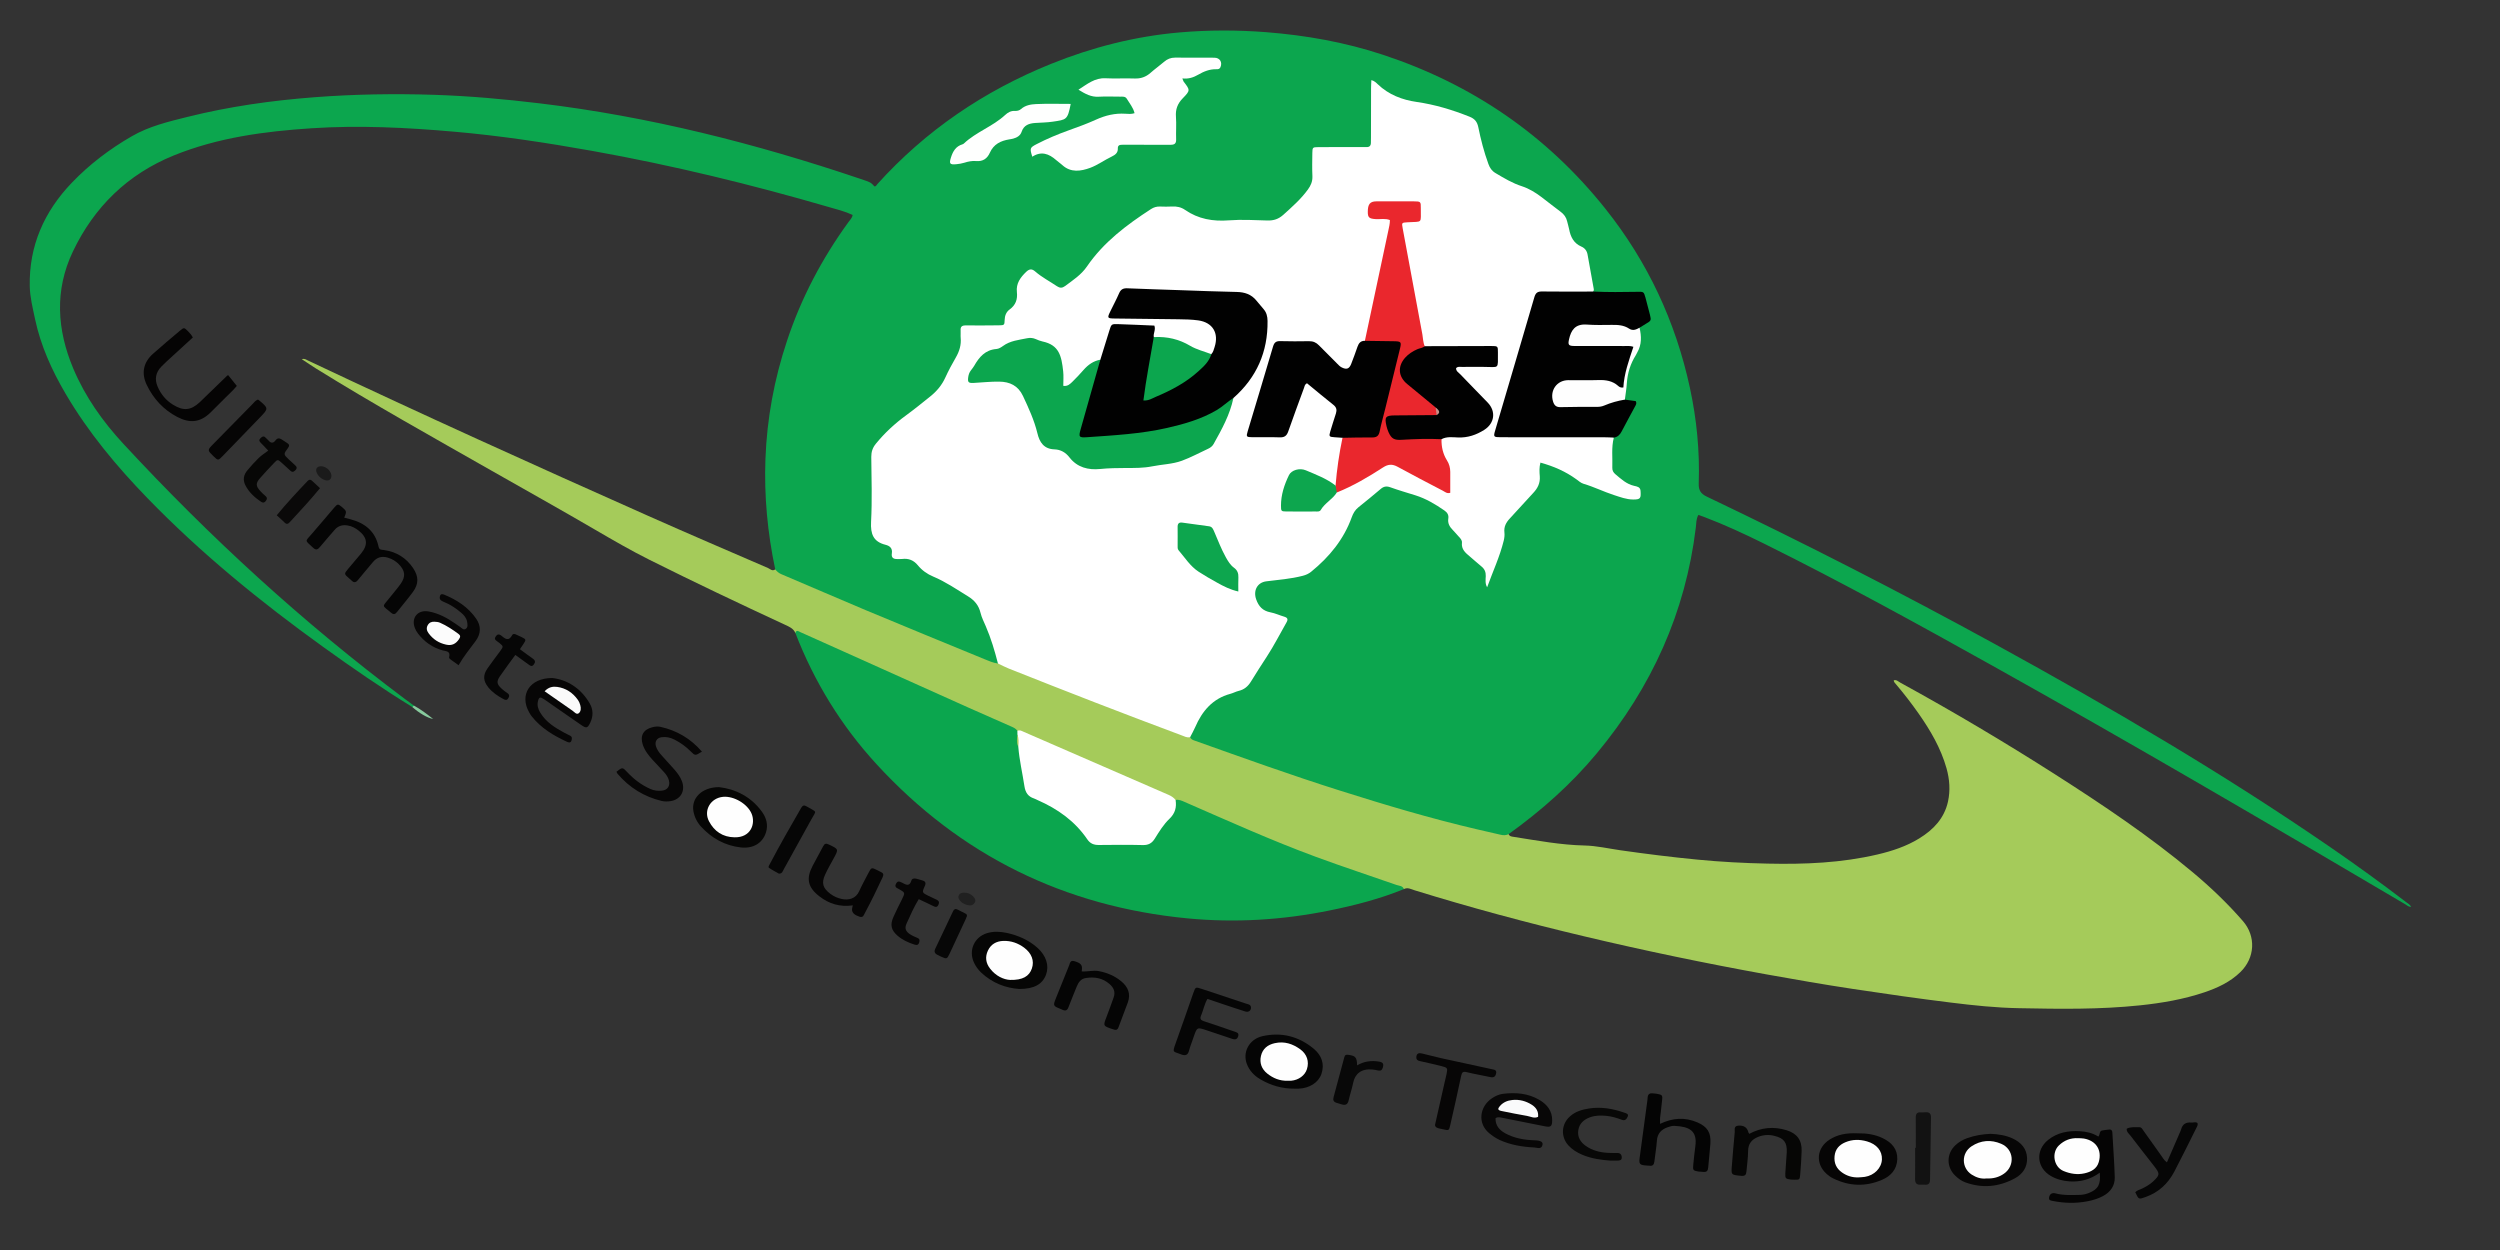 <?xml version="1.0" encoding="UTF-8"?> <svg xmlns="http://www.w3.org/2000/svg" xmlns:xlink="http://www.w3.org/1999/xlink" version="1.1" id="Layer_1" x="0px" y="0px" width="300px" height="150px" viewBox="0 0 300 150" xml:space="preserve"><rect x="0" y="0" width="300" height="150" fill="#333333" stroke="none"/> <g> <path fill-rule="evenodd" clip-rule="evenodd" fill="#0CA64E" d="M93.028,68.325c-0.924-4.377-1.343-8.797-1.174-13.272 c0.181-4.835,1.052-9.536,2.577-14.124c1.705-5.151,4.201-9.895,7.387-14.281c0.184-0.253,0.434-0.478,0.499-0.854 c-0.925-0.437-1.923-0.677-2.898-0.96c-9.321-2.713-18.746-5.002-28.302-6.717c-5.518-0.987-11.059-1.83-16.648-2.317 c-5.687-0.496-11.39-0.784-17.098-0.407c-5.639,0.37-11.229,1.115-16.518,3.262c-5.532,2.248-9.55,6.171-12.103,11.521 c-2.22,4.648-1.919,9.388,0.05,14.066c1.424,3.375,3.513,6.324,5.988,8.999c10.367,11.2,21.572,21.481,33.797,30.636 c0.356,0.271,0.725,0.532,1.084,0.796c0.024,0.152,0,0.246-0.187,0.173c-3.684-2.271-7.248-4.725-10.759-7.257 c-7.479-5.386-14.608-11.191-21.038-17.822c-3.714-3.833-7.116-7.915-9.823-12.536c-1.646-2.806-2.98-5.747-3.657-8.947 c-0.273-1.308-0.613-2.636-0.634-3.958c-0.092-4.825,1.726-8.926,5.04-12.388c2.121-2.216,4.543-4.048,7.196-5.581 c2.078-1.204,4.392-1.757,6.692-2.329c5.018-1.25,10.12-1.97,15.273-2.362c4.769-0.364,9.547-0.439,14.322-0.287 c4.229,0.137,8.444,0.516,12.646,1.021c13.16,1.58,25.926,4.818,38.458,9.048c1.292,0.435,1.292,0.426,1.732,0.919 c0.194,0.021,0.253-0.16,0.348-0.267c5.815-6.451,12.816-11.19,20.844-14.433c4.959-2,10.113-3.314,15.437-3.776 c3.444-0.3,6.915-0.3,10.379-0.03c4.775,0.374,9.468,1.208,14.021,2.713c10.719,3.543,19.67,9.653,26.716,18.509 c5.058,6.355,8.403,13.527,10.115,21.455c0.814,3.771,1.191,7.598,1.058,11.459c-0.03,0.823,0.229,1.244,0.978,1.602 c11.71,5.585,23.258,11.491,34.634,17.728c13.746,7.542,27.267,15.448,40.191,24.343c3.087,2.124,6.127,4.32,9.107,6.602 c0.195,0.151,0.437,0.262,0.576,0.542c-0.297,0.031-0.479-0.168-0.678-0.286c-16.422-9.689-32.872-19.329-49.521-28.623 c-9.036-5.043-18.102-10.037-27.372-14.633c-2.384-1.181-4.793-2.305-7.283-3.244c-0.205-0.079-0.413-0.15-0.672-0.242 c-0.279,0.494-0.249,1.02-0.306,1.504c-1.238,10.222-5.316,19.197-11.865,27.085c-3.087,3.724-6.68,6.905-10.604,9.723 c-0.387,0.573-0.925,0.324-1.4,0.226c-4.148-0.864-8.23-1.967-12.296-3.168c-5.842-1.723-11.629-3.622-17.376-5.653 c-2.116-0.752-4.22-1.537-6.344-2.256c-0.366-0.125-0.743-0.244-0.889-0.663c0.627-2.486,1.88-4.543,4.415-5.378 c1.593-0.523,2.726-1.334,3.571-2.793c0.996-1.718,2.107-3.366,3.047-5.119c0.46-0.859,0.397-0.99-0.506-1.311 c-0.396-0.14-0.793-0.263-1.188-0.389c-0.975-0.308-1.755-1.402-1.721-2.402c0.026-0.713,0.639-1.413,1.424-1.615 c0.936-0.243,1.903-0.293,2.852-0.376c2.102-0.181,3.53-1.376,4.773-2.902c1.077-1.323,2.043-2.71,2.612-4.344 c0.328-0.957,1.151-1.513,1.897-2.123c2.725-2.223,1.848-1.88,4.906-0.962c1.578,0.474,3.09,1.044,4.421,2.047 c0.464,0.346,0.829,0.702,0.829,1.317c0,0.474,0.196,0.872,0.493,1.223c0.598,0.71,1.138,1.42,1.363,2.38 c0.173,0.736,0.97,1.091,1.537,1.535c0.787,0.617,1.194,1.315,1.055,2.33c0.633-2.12,1.824-4.063,1.827-6.36 c0-0.506,0.301-0.921,0.636-1.267c0.829-0.845,1.513-1.832,2.389-2.625c0.845-0.761,1.236-1.648,1.192-2.805 c-0.051-1.247,0.234-1.401,1.438-1.018c0.985,0.313,1.922,0.747,2.769,1.324c1.942,1.32,4.175,1.925,6.368,2.624 c0.479,0.154,1.19,0.459,1.404-0.266c0.2-0.664-0.549-0.726-0.985-0.942c-1.843-0.91-2.532-1.689-2.362-3.508 c0.074-0.791-0.099-1.611,0.341-2.349c1.159-0.941,1.605-2.344,2.301-3.587c0.176-0.318,0.098-0.549-0.303-0.611 c-0.25-0.037-0.518-0.06-0.663-0.316c0.003-1.689,0.065-3.382,0.895-4.9c0.644-1.178,1.036-2.38,0.867-3.732 c0.029-0.09,0.072-0.173,0.125-0.253c0.281-0.403,0.968-0.505,0.938-1.122c-0.041-0.765-0.27-1.499-0.546-2.212 c-0.185-0.474-0.607-0.507-1.034-0.509c-1.174-0.009-2.351,0.001-3.526-0.008c-0.41-0.001-0.826,0.037-1.22-0.153 c-0.347-0.247-0.415-0.627-0.478-1.01c-0.107-0.665-0.291-1.316-0.368-1.983c-0.143-1.193-0.461-2.229-1.629-2.858 c-0.567-0.307-0.698-0.979-0.809-1.583c-0.195-1.105-0.828-1.852-1.673-2.582c-1.632-1.407-3.468-2.396-5.447-3.177 c-1.627-0.646-2.694-1.745-3.06-3.521c-0.188-0.905-0.518-1.786-0.681-2.702c-0.136-0.771-0.543-1.267-1.274-1.542 c-1.646-0.618-3.271-1.258-5.049-1.496c-2.572-0.343-3.488-0.783-5.909-2.389c-0.241,0.228-0.141,0.529-0.143,0.791 c-0.013,1.796,0.009,3.591-0.013,5.387c-0.012,1.222-0.258,1.468-1.474,1.484c-1.539,0.021-3.079,0.025-4.617-0.003 c-0.726-0.014-1.085,0.223-1.028,0.995c0.036,0.478-0.045,0.967,0.015,1.441c0.188,1.441-0.413,2.552-1.396,3.52 c-0.684,0.672-1.343,1.374-2.067,2.007c-0.889,0.771-1.905,1.022-3.047,0.857c-1.529-0.223-3.06-0.238-4.593-0.004 c-1.337,0.203-2.577-0.104-3.652-0.87c-1.194-0.848-2.501-0.881-3.862-0.799c-0.434,0.025-0.791,0.234-1.144,0.459 c-2.844,1.792-5.408,3.888-7.372,6.654c-0.66,0.934-1.569,1.591-2.499,2.23c-0.541,0.374-1.046,0.383-1.599,0.009 c-0.687-0.468-1.438-0.846-2.083-1.374c-0.58-0.471-1.041-0.336-1.478,0.204c-0.424,0.525-0.657,1.106-0.618,1.774 c0.045,0.893-0.255,1.627-0.905,2.236c-0.31,0.29-0.562,0.637-0.607,1.068c-0.086,0.792-0.585,0.975-1.278,0.964 c-0.992-0.013-1.987,0.021-2.98-0.009c-0.692-0.02-1.034,0.24-0.971,0.95c0.107,1.24-0.49,2.259-0.938,3.366 c-1.151,2.855-3.284,4.76-5.72,6.427c-1.201,0.82-2.172,1.892-3.186,2.917c-0.66,0.671-0.962,1.459-0.945,2.428 c0.036,2.53,0.052,5.064-0.008,7.596c-0.021,1.001,0.279,1.658,1.23,2.021c0.645,0.246,1.188,0.612,1.338,1.382 c0.094,0.487,0.54,0.51,0.927,0.491c0.941-0.048,1.664,0.342,2.29,1.007c0.467,0.493,1.02,0.9,1.65,1.15 c1.596,0.63,2.966,1.645,4.385,2.571c0.532,0.344,0.909,0.808,1.132,1.395c0.717,1.886,1.504,3.746,2.059,5.695 c0.086,0.31,0.199,0.618,0.033,0.934c-0.601,0.383-1.124-0.024-1.629-0.224c-2.885-1.146-5.761-2.32-8.629-3.521 c-4.936-2.063-9.876-4.106-14.774-6.265C94.136,69.312,93.215,69.296,93.028,68.325z"></path> <path fill-rule="evenodd" clip-rule="evenodd" fill="#A5CB5A" d="M142.813,88.464c0.11,0.267,0.341,0.342,0.595,0.428 c5.752,2.048,11.496,4.118,17.316,5.958c5.449,1.726,10.92,3.362,16.485,4.661c0.963,0.229,1.926,0.446,2.892,0.666 c0.32,0.077,0.635,0.071,0.934-0.08c0.12,0.288,0.38,0.291,0.635,0.332c2.814,0.44,5.616,0.97,8.483,1.032 c1.43,0.031,2.855,0.365,4.282,0.569c3.074,0.44,6.153,0.826,9.247,1.124c2.81,0.275,5.63,0.423,8.444,0.48 c4.428,0.1,8.846-0.08,13.185-1.099c1.753-0.414,3.455-0.972,5-1.926c1.699-1.043,3.005-2.413,3.447-4.422 c0.294-1.339,0.192-2.677-0.178-3.996c-0.682-2.407-1.923-4.531-3.347-6.564c-0.848-1.205-1.747-2.373-2.704-3.5 c-0.118-0.139-0.268-0.265-0.285-0.487c0.339-0.101,0.55,0.143,0.785,0.273c6.322,3.463,12.524,7.146,18.601,11.024 c5.702,3.644,11.32,7.408,16.521,11.758c2.142,1.789,4.154,3.717,5.992,5.827c1.6,1.832,1.464,4.43-0.308,6.138 c-1.228,1.191-2.739,1.891-4.326,2.426c-2.497,0.838-5.081,1.28-7.699,1.556c-4.833,0.509-9.669,0.44-14.509,0.342 c-2.759-0.047-5.493-0.335-8.23-0.677c-3.914-0.481-7.812-1.043-11.705-1.631c-3.479-0.525-6.95-1.132-10.417-1.754 c-7.308-1.324-14.581-2.834-21.805-4.552c-6.852-1.622-13.653-3.45-20.384-5.532c-0.413-0.126-0.832-0.388-1.295-0.146 c-3.693-1.094-7.298-2.425-10.908-3.747c-5.241-1.92-10.326-4.229-15.437-6.457c-0.327-0.144-0.671-0.218-1.01-0.314 c-2.446-1.358-5.083-2.279-7.622-3.427c-3.476-1.569-6.979-3.078-10.483-4.582c-0.324-0.14-0.657-0.259-0.995-0.356 c-2.562-1.251-5.207-2.317-7.801-3.5c-4.923-2.237-9.873-4.416-14.793-6.671c-1.311-0.598-2.595-1.253-3.976-1.685 c-0.238-0.549-0.744-0.748-1.239-0.98c-5.464-2.533-10.902-5.112-16.289-7.807c-2.206-1.105-4.338-2.339-6.472-3.583 c-4.151-2.422-8.347-4.764-12.524-7.141c-7.045-4.011-14.126-7.958-21.016-12.232c-0.541-0.336-1.061-0.697-1.685-1.106 c0.345-0.108,0.508,0.049,0.683,0.132c13.552,6.408,27.207,12.59,40.904,18.679c4.769,2.122,9.568,4.177,14.357,6.248 c0.259,0.113,0.521,0.432,0.868,0.161c0.202,0.246,0.407,0.442,0.725,0.576c3.382,1.427,6.742,2.902,10.127,4.318 c4.739,1.981,9.493,3.925,14.241,5.877c0.526,0.217,1.055,0.452,1.632,0.526c0.268-0.11,0.499,0.021,0.737,0.112 c6.808,2.704,13.632,5.364,20.487,7.945C141.595,87.92,142.293,87.985,142.813,88.464z"></path> <path fill-rule="evenodd" clip-rule="evenodd" fill="#0BA64E" d="M141.069,95.995c0.398-0.076,0.746,0.087,1.1,0.245 c5.214,2.272,10.405,4.617,15.745,6.584c3.204,1.183,6.454,2.246,9.681,3.376c0.312,0.105,0.719,0.08,0.871,0.493 c-2.886,1.174-5.887,1.951-8.932,2.566c-5.625,1.145-11.307,1.494-17.018,0.948c-14.783-1.423-27.269-7.553-37.324-18.496 c-4.24-4.615-7.484-9.898-9.751-15.758c0.143-0.422,0.398-0.19,0.604-0.095c1.723,0.767,3.438,1.543,5.158,2.313 c5.007,2.253,10.019,4.504,15.028,6.751c1.662,0.745,3.329,1.47,4.998,2.207c0.318,0.14,0.654,0.259,0.859,0.58 c0.119,0.112,0.166,0.258,0.192,0.416c0.057,0.502-0.032,1.022,0.14,1.516c0.155,1.526,0.52,3.021,0.74,4.543 c0.107,0.746,0.464,1.219,1.167,1.489c2.487,0.944,4.529,2.498,6.139,4.614c0.44,0.579,0.978,0.861,1.72,0.849 c1.572-0.031,3.138-0.025,4.71-0.005c0.707,0.012,1.225-0.229,1.61-0.835c0.563-0.895,1.15-1.78,1.893-2.534 C140.894,97.256,140.698,96.525,141.069,95.995z"></path> <path fill-rule="evenodd" clip-rule="evenodd" fill="#050505" d="M41.308,62.121c0.25,0.064,0.496,0.123,0.74,0.188 c1.741,0.457,2.986,1.444,3.373,3.269c0.092,0.431,0.327,0.382,0.6,0.418c1.513,0.199,2.713,0.922,3.563,2.192 c0.668,1.005,0.671,1.883-0.035,2.848c-0.606,0.825-1.277,1.602-1.911,2.41c-0.223,0.284-0.422,0.327-0.71,0.08 c-1.117-0.948-1.087-0.643-0.241-1.713c0.456-0.576,0.945-1.131,1.375-1.728c0.648-0.904,0.568-1.6-0.22-2.397 c-0.369-0.369-0.802-0.622-1.307-0.772c-0.722-0.213-1.313-0.046-1.794,0.544c-0.589,0.719-1.204,1.416-1.786,2.141 c-0.262,0.328-0.497,0.347-0.782,0.048c-0.086-0.092-0.193-0.166-0.288-0.251c-0.604-0.53-0.609-0.533-0.119-1.126 c0.514-0.617,1.04-1.22,1.551-1.838c0.883-1.071,0.781-1.94-0.315-2.788c-0.386-0.298-0.802-0.516-1.292-0.592 c-0.616-0.098-1.136,0.039-1.552,0.527c-0.583,0.684-1.186,1.35-1.753,2.043c-0.276,0.34-0.493,0.433-0.85,0.091 c-0.963-0.926-1.007-0.661-0.127-1.667c0.906-1.039,1.789-2.096,2.686-3.143c0.387-0.453,0.452-0.453,0.921-0.059 C41.608,61.333,41.618,61.367,41.308,62.121z"></path> <path fill-rule="evenodd" clip-rule="evenodd" fill="#050404" d="M251.974,140.721c-1.139,0.829-2.321,1.121-3.599,1.048 c-0.812-0.053-1.578-0.245-2.281-0.657c-1.706-0.99-1.866-3.079-0.315-4.325c1.105-0.885,2.419-1.122,3.79-1.042 c0.771,0.045,1.521,0.198,2.226,0.644c0.244-0.211,0.079-0.685,0.491-0.734c0.285-0.04,0.57-0.1,0.858-0.114 c0.226-0.017,0.327,0.135,0.339,0.362c0.098,1.792,0.238,3.581,0.288,5.378c0.027,1.005-0.511,1.763-1.401,2.241 c-0.596,0.323-1.226,0.507-1.893,0.635c-1.373,0.263-2.731,0.236-4.095-0.034c-0.245-0.051-0.544-0.045-0.493-0.413 c0.054-0.404,0.344-0.615,0.745-0.509c0.975,0.258,1.963,0.204,2.954,0.185c0.392-0.013,0.758-0.093,1.116-0.244 C251.783,142.697,252.104,142.13,251.974,140.721z"></path> <path fill-rule="evenodd" clip-rule="evenodd" fill="#050404" d="M23.142,40.495c-0.824,0.754-1.646,1.505-2.466,2.259 c-0.449,0.411-0.909,0.816-1.329,1.255c-0.66,0.692-0.817,1.493-0.431,2.389c0.392,0.91,0.989,1.637,1.833,2.16 c1.26,0.779,2.125,0.709,3.207-0.278c0.306-0.283,0.597-0.58,0.897-0.871c0.805-0.78,1.61-1.559,2.419-2.339 c0.021-0.019,0.057-0.027,0.109-0.051c0.321,0.403,0.654,0.816,1.037,1.292c-0.466,0.582-1.215,1.23-1.898,1.938 c-0.404,0.415-0.818,0.817-1.227,1.223c-1.249,1.239-2.502,1.352-4.021,0.562c-1.637-0.852-2.855-2.165-3.654-3.827 c-0.684-1.411-0.422-2.712,0.733-3.746c1.049-0.94,2.134-1.843,3.212-2.752c0.522-0.44,0.535-0.43,1.007,0.05 c0.113,0.114,0.223,0.231,0.324,0.355C22.972,40.211,23.034,40.326,23.142,40.495z"></path> <path fill-rule="evenodd" clip-rule="evenodd" fill="#040404" d="M199.207,134.862c1.537-0.732,2.99-0.807,4.457-0.185 c1.216,0.52,1.673,1.229,1.584,2.543c-0.065,0.956-0.19,1.911-0.262,2.867c-0.029,0.407-0.189,0.592-0.6,0.541 c-0.19-0.026-0.384-0.016-0.573-0.043c-0.628-0.097-0.688-0.168-0.622-0.794c0.072-0.731,0.14-1.466,0.244-2.191 c0.279-1.927-0.72-2.409-2.494-2.495c-0.278-0.016-0.572,0.077-0.843,0.172c-0.755,0.269-1.216,0.758-1.271,1.613 c-0.058,0.83-0.208,1.649-0.299,2.473c-0.041,0.383-0.196,0.592-0.606,0.52c-0.062-0.011-0.127-0.011-0.192-0.011 c-1.033-0.054-1.087-0.141-0.945-1.136c0.312-2.249,0.606-4.501,0.909-6.752c0.036-0.269-0.026-0.597,0.288-0.751 c0.205-0.109,1.27,0.054,1.4,0.194c0.115,0.135,0.101,0.296,0.086,0.453c-0.048,0.477-0.104,0.958-0.157,1.437 c-0.033,0.279-0.074,0.567-0.102,0.852C199.196,134.36,199.207,134.556,199.207,134.862z"></path> <path fill-rule="evenodd" clip-rule="evenodd" fill="#070606" d="M84.233,90.196c-0.806,0.502-0.811,0.508-1.355-0.036 c-0.57-0.571-1.212-1.034-1.931-1.402c-0.496-0.256-1.025-0.372-1.575-0.288c-0.546,0.083-0.814,0.505-0.668,1.046 c0.122,0.441,0.395,0.8,0.695,1.135c0.509,0.574,1.034,1.135,1.543,1.711c0.356,0.413,0.683,0.845,0.881,1.361 c0.456,1.171-0.13,2.227-1.372,2.418c-0.342,0.048-0.716,0.055-1.049-0.026c-2.119-0.507-3.884-1.606-5.298-3.263 c-0.057-0.065-0.087-0.163-0.128-0.243c0.71-0.555,0.723-0.562,1.287,0.045c0.794,0.85,1.7,1.542,2.77,2.018 c0.461,0.205,0.924,0.259,1.405,0.205c0.672-0.074,1.005-0.567,0.829-1.228c-0.098-0.381-0.315-0.698-0.58-0.986 c-0.451-0.497-0.917-0.978-1.373-1.477c-0.499-0.547-0.953-1.124-1.186-1.84c-0.347-1.069,0.077-1.815,1.174-2.083 c0.32-0.076,0.639-0.113,0.951-0.042C81.211,87.658,82.86,88.612,84.233,90.196z"></path> <path fill-rule="evenodd" clip-rule="evenodd" fill="#060605" d="M122.316,118.677c-1.602-0.104-3.247-0.699-4.606-1.997 c-0.35-0.342-0.626-0.725-0.831-1.165c-0.684-1.459,0.027-3.071,1.568-3.539c0.785-0.231,1.566-0.198,2.372-0.027 c1.369,0.304,2.614,0.845,3.663,1.777c1.082,0.966,1.444,2.179,1.032,3.261C125.083,118.112,124.087,118.68,122.316,118.677z"></path> <path fill-rule="evenodd" clip-rule="evenodd" fill="#070606" d="M238.87,136.059c0.968,0.041,1.851,0.188,2.67,0.567 c0.991,0.464,1.673,1.219,1.709,2.349c0.039,1.082-0.525,1.916-1.454,2.418c-1.916,1.04-3.921,1.244-5.995,0.476 c-0.455-0.172-0.834-0.461-1.183-0.8c-1.066-1.039-1.053-2.63,0.041-3.652c0.401-0.372,0.864-0.644,1.382-0.828 C236.979,136.246,237.948,136.1,238.87,136.059z"></path> <path fill-rule="evenodd" clip-rule="evenodd" fill="#060605" d="M86.28,94.454c1.946,0.226,3.833,1.119,5.167,2.974 c0.52,0.726,0.752,1.561,0.472,2.455c-0.41,1.307-1.554,1.976-3.019,1.809c-1.875-0.211-3.461-1.075-4.751-2.469 c-0.49-0.532-0.808-1.165-0.937-1.863C82.931,95.784,84.211,94.466,86.28,94.454z"></path> <path fill-rule="evenodd" clip-rule="evenodd" fill="#050505" d="M155.358,130.638c-1.474,0.017-2.834-0.373-4.108-1.116 c-0.747-0.436-1.313-1.033-1.624-1.832c-0.546-1.418,0.268-2.976,1.845-3.344c2.284-0.526,4.383,0.009,6.184,1.51 c0.931,0.778,1.326,1.807,0.916,3.02c-0.352,1.031-1.433,1.713-2.73,1.763C155.684,130.642,155.519,130.638,155.358,130.638z"></path> <path fill-rule="evenodd" clip-rule="evenodd" fill="#060505" d="M222.975,136c0.954-0.013,1.992,0.112,2.967,0.588 c1.061,0.514,1.773,1.298,1.732,2.526c-0.049,1.212-0.771,2.021-1.846,2.471c-1.964,0.841-3.919,0.771-5.836-0.172 c-0.285-0.134-0.556-0.323-0.791-0.534c-1.39-1.244-1.217-3.138,0.359-4.134C220.482,136.166,221.522,135.929,222.975,136z"></path> <path fill-rule="evenodd" clip-rule="evenodd" fill="#080707" d="M179.466,134.176c-0.033,0.864,0.445,1.424,1.149,1.812 c1.085,0.595,2.271,0.806,3.497,0.846c0.758,0.02,1.076,0.188,0.987,0.56c-0.134,0.57-0.64,0.322-0.96,0.304 c-1.441-0.069-2.855-0.297-4.184-0.903c-0.464-0.218-0.88-0.502-1.275-0.832c-1.387-1.168-1.144-3.165,0.354-4.172 c0.404-0.271,0.851-0.476,1.319-0.534c1.52-0.185,3.007-0.072,4.362,0.724c0.938,0.553,1.56,1.326,1.545,2.473 c-0.005,0.72-0.178,0.838-0.868,0.703c-1.688-0.335-3.372-0.677-5.063-1.012C180.057,134.096,179.769,133.991,179.466,134.176z"></path> <path fill-rule="evenodd" clip-rule="evenodd" fill="#070606" d="M66.271,81.361c1.756,0.199,3.423,1.188,4.502,3.064 c0.421,0.719,0.43,1.529,0.055,2.305c-0.32,0.654-0.46,0.695-1.069,0.279c-1.163-0.795-2.315-1.601-3.471-2.403 c-0.342-0.237-0.674-0.487-1.022-0.713c-0.455-0.297-0.591-0.244-0.71,0.253c-0.119,0.499,0.015,0.941,0.274,1.37 c0.692,1.146,1.78,1.812,2.908,2.424c0.223,0.122,0.455,0.223,0.681,0.342c0.258,0.137,0.229,0.362,0.158,0.582 c-0.099,0.327-0.357,0.232-0.546,0.149c-1.608-0.743-3.111-1.641-4.229-3.059c-0.123-0.15-0.214-0.317-0.31-0.486 C62.328,83.406,63.513,81.367,66.271,81.361z"></path> <path fill-rule="evenodd" clip-rule="evenodd" fill="#070606" d="M55.029,79.828c-0.338-0.243-0.6-0.421-0.852-0.614 c-0.125-0.097-0.324-0.199-0.282-0.356c0.188-0.74-0.33-0.687-0.791-0.817c-1.209-0.327-2.189-1.028-2.947-2.021 c-0.154-0.202-0.286-0.428-0.375-0.666c-0.47-1.223,0.356-2.218,1.661-1.978c1.185,0.214,2.219,0.775,3.194,1.456 c0.187,0.131,0.363,0.265,0.553,0.384c0.205,0.131,0.401,0.413,0.66,0.27c0.338-0.184,0.255-0.561,0.205-0.867 c-0.077-0.464-0.383-0.811-0.725-1.1c-0.585-0.493-1.215-0.934-1.934-1.23c-0.172-0.072-0.36-0.148-0.5-0.268 c-0.167-0.136-0.146-0.364-0.083-0.539c0.086-0.232,0.297-0.199,0.484-0.124c1.534,0.629,2.895,1.508,3.848,2.891 c0.606,0.88,0.58,1.794-0.068,2.674C56.396,77.85,55.657,78.729,55.029,79.828z"></path> <path fill-rule="evenodd" clip-rule="evenodd" fill="#060505" d="M102.337,108.645c-1.578,0.218-2.855-0.195-3.994-1.072 c-1.399-1.075-1.641-2.124-0.827-3.673c0.419-0.79,0.859-1.574,1.272-2.365c0.173-0.323,0.339-0.356,0.681-0.189 c1.17,0.558,1.18,0.543,0.582,1.641c-0.351,0.649-0.726,1.286-1.028,1.951c-0.479,1.025-0.283,1.646,0.63,2.329 c0.418,0.313,0.885,0.515,1.384,0.615c0.77,0.164,1.658-0.014,2.074-0.957c0.324-0.724,0.716-1.428,1.084-2.136 c0.372-0.725,0.372-0.722,1.139-0.339c0.115,0.057,0.225,0.128,0.341,0.173c0.333,0.14,0.395,0.312,0.232,0.662 c-0.672,1.456-1.379,2.888-2.131,4.297c-0.127,0.237-0.193,0.556-0.615,0.428c-0.63-0.205-0.933-0.473-0.921-0.9 C102.245,108.986,102.29,108.868,102.337,108.645z"></path> <path fill-rule="evenodd" clip-rule="evenodd" fill="#060606" d="M256.23,143.068c0.221-0.247,0.548-0.306,0.829-0.442 c0.467-0.227,0.906-0.476,1.284-0.826c0.862-0.796,0.871-0.949,0.144-1.877c-0.948-1.214-1.896-2.42-2.83-3.643 c-0.185-0.245-0.48-0.433-0.454-0.833c0.467-0.25,0.983-0.173,1.485-0.185c0.306-0.012,0.419,0.271,0.563,0.469 c0.693,0.961,1.364,1.933,2.061,2.892c0.201,0.277,0.354,0.601,0.72,0.859c0.517-1.188,1.022-2.36,1.526-3.521 c0.063-0.146,0.137-0.291,0.179-0.441c0.169-0.634,0.591-0.878,1.221-0.814c0.244,0.023,0.503-0.114,0.734,0.05 c0.069,0.172,0.009,0.323-0.062,0.463c-0.901,1.799-1.784,3.61-2.721,5.392c-0.757,1.432-1.886,2.483-3.443,3.032 C256.638,143.942,256.642,143.95,256.23,143.068z"></path> <path fill-rule="evenodd" clip-rule="evenodd" fill="#060605" d="M209.913,136.059c1.465-0.784,2.956-0.9,4.486-0.428 c1.245,0.384,1.837,1.189,1.798,2.493c-0.026,0.927-0.095,1.852-0.169,2.776c-0.054,0.677-0.071,0.677-0.743,0.665 c-0.131-0.007-0.259,0-0.382-0.016c-0.631-0.083-0.695-0.137-0.664-0.775c0.039-0.832,0.134-1.66,0.172-2.493 c0.051-1.194-0.329-1.693-1.488-1.979c-0.672-0.169-1.331-0.126-1.973,0.135c-0.749,0.308-1.168,0.817-1.177,1.681 c-0.006,0.83-0.128,1.658-0.202,2.484c-0.032,0.383-0.185,0.54-0.618,0.499c-1.228-0.116-1.228-0.093-1.122-1.299 c0.108-1.311,0.205-2.614,0.336-3.922c0.031-0.304-0.147-0.757,0.427-0.803c0.666-0.054,1.078,0.217,1.219,0.823 C209.818,135.929,209.845,135.955,209.913,136.059z"></path> <path fill-rule="evenodd" clip-rule="evenodd" fill="#050505" d="M129.805,116.569c0.728,0.05,1.375-0.166,2.062-0.035 c1.001,0.192,1.892,0.573,2.671,1.21c0.82,0.672,1.18,1.506,0.799,2.556c-0.359,0.988-0.749,1.969-1.111,2.959 c-0.127,0.355-0.315,0.377-0.653,0.259c-1.228-0.405-1.221-0.39-0.764-1.559c0.292-0.745,0.549-1.501,0.823-2.252 c0.241-0.659,0.03-1.168-0.484-1.621c-0.844-0.741-1.824-0.889-2.876-0.72c-0.561,0.093-0.858,0.509-1.061,1.011 c-0.327,0.834-0.684,1.658-0.996,2.495c-0.152,0.403-0.38,0.461-0.73,0.297c-0.057-0.027-0.113-0.059-0.175-0.08 c-0.96-0.38-0.965-0.386-0.585-1.343c0.517-1.304,1.04-2.612,1.572-3.91c0.107-0.271,0.13-0.65,0.642-0.493 c0.696,0.211,0.939,0.422,0.895,0.948C129.822,116.354,129.817,116.419,129.805,116.569z"></path> <path fill-rule="evenodd" clip-rule="evenodd" fill="#060606" d="M144.89,119.871c-0.374,0.653-0.491,1.358-0.764,2.003 c-0.187,0.424,0.012,0.561,0.368,0.681c1.213,0.4,2.419,0.806,3.626,1.228c0.25,0.088,0.591,0.142,0.463,0.572 c-0.134,0.439-0.437,0.402-0.761,0.295c-1.001-0.33-1.997-0.672-2.999-1.008c-1.176-0.39-1.176-0.39-1.566,0.739 c-0.196,0.574-0.424,1.144-0.582,1.728c-0.137,0.505-0.425,0.591-0.862,0.448c-0.033-0.015-0.063-0.026-0.091-0.036 c-0.924-0.374-1.076-0.142-0.654-1.298c0.731-2.015,1.42-4.041,2.131-6.063c0.261-0.739,0.269-0.739,1.001-0.495 c1.788,0.588,3.574,1.185,5.354,1.779c0.234,0.074,0.528,0.091,0.562,0.422c0.042,0.383-0.271,0.64-0.679,0.514 c-0.853-0.265-1.696-0.557-2.546-0.837C146.233,120.319,145.571,120.097,144.89,119.871z"></path> <path fill-rule="evenodd" clip-rule="evenodd" fill="#070606" d="M172.23,134.862c0.381-1.682,0.739-3.273,1.099-4.865 c0.084-0.371,0.185-0.746,0.259-1.116c0.143-0.699,0.11-0.764-0.564-0.935c-0.868-0.214-1.735-0.422-2.608-0.609 c-0.291-0.058-0.473-0.162-0.455-0.492c0.027-0.47,0.327-0.509,0.671-0.429c0.778,0.18,1.547,0.396,2.324,0.568 c2.023,0.449,4.053,0.889,6.079,1.322c0.298,0.063,0.589,0.086,0.497,0.518c-0.087,0.396-0.307,0.508-0.695,0.427 c-0.937-0.205-1.884-0.356-2.809-0.587c-0.466-0.12-0.597,0-0.691,0.448c-0.41,1.971-0.859,3.935-1.305,5.9 c-0.155,0.667-0.167,0.661-0.829,0.51c-0.188-0.043-0.375-0.069-0.56-0.12C172.311,135.316,172.139,135.132,172.23,134.862z"></path> <path fill-rule="evenodd" clip-rule="evenodd" fill="#080807" d="M193.214,139.271c-1.013-0.075-2.213-0.221-3.349-0.702 c-0.627-0.272-1.194-0.611-1.655-1.116c-0.951-1.05-0.858-2.58,0.211-3.509c0.651-0.575,1.447-0.797,2.276-0.928 c1.455-0.221,2.864,0.024,4.24,0.511c0.229,0.08,0.553,0.146,0.374,0.502c-0.127,0.259-0.297,0.496-0.677,0.351 c-0.595-0.225-1.21-0.409-1.849-0.476c-0.672-0.064-1.34-0.064-1.993,0.174c-0.737,0.275-1.272,0.741-1.397,1.553 c-0.121,0.823,0.265,1.433,0.907,1.882c0.778,0.544,1.673,0.774,2.611,0.828c0.383,0.021,0.772,0.018,1.155,0.018 c0.36-0.005,0.532,0.18,0.544,0.523c0.012,0.368-0.258,0.384-0.525,0.39C193.864,139.276,193.642,139.271,193.214,139.271z"></path> <path fill-rule="evenodd" clip-rule="evenodd" fill="#070706" d="M32.186,54.074c-0.449-0.469-0.657-0.709-0.888-0.928 c-0.193-0.183-0.258-0.351-0.042-0.558c0.202-0.198,0.398-0.331,0.636-0.046c0.08,0.098,0.199,0.163,0.279,0.263 c0.297,0.373,0.594,0.447,0.906,0.024c0.214-0.293,0.467-0.263,0.737-0.089c0.214,0.138,0.425,0.282,0.638,0.417 c0.274,0.169,0.313,0.332,0.099,0.613c-0.556,0.739-0.541,0.75,0.131,1.385c0.231,0.22,0.467,0.438,0.707,0.65 c0.223,0.196,0.31,0.366,0.05,0.63c-0.229,0.236-0.401,0.241-0.627,0.02c-0.324-0.311-0.66-0.606-0.992-0.906 c-0.494-0.444-0.502-0.45-0.975,0.05c-0.556,0.58-1.099,1.162-1.628,1.765c-0.553,0.63-0.535,0.953,0.033,1.577 c0.193,0.212,0.404,0.408,0.624,0.596c0.226,0.193,0.178,0.38,0.023,0.581c-0.158,0.207-0.333,0.256-0.568,0.097 c-0.778-0.528-1.461-1.143-1.889-1.998c-0.324-0.645-0.199-1.25,0.252-1.781c0.428-0.514,0.876-1.018,1.358-1.484 C31.372,54.64,31.761,54.399,32.186,54.074z"></path> <path fill-rule="evenodd" clip-rule="evenodd" fill="#070606" d="M110.247,107.898c-0.588,0.97-1.022,1.959-1.465,2.942 c-0.244,0.541-0.11,0.91,0.381,1.245c0.285,0.192,0.611,0.335,0.936,0.469c0.285,0.119,0.27,0.315,0.202,0.541 c-0.096,0.327-0.289,0.342-0.582,0.25c-0.74-0.238-1.433-0.553-2.021-1.067c-0.755-0.658-0.907-1.279-0.497-2.222 c0.318-0.731,0.689-1.438,1.041-2.154c0.38-0.779,0.383-0.772-0.331-1.189c-0.08-0.051-0.163-0.097-0.251-0.136 c-0.214-0.101-0.263-0.271-0.167-0.47c0.101-0.217,0.229-0.395,0.511-0.291c0.089,0.027,0.179,0.068,0.259,0.113 c0.451,0.249,0.882,0.493,1.103-0.265c0.078-0.25,0.339-0.276,0.57-0.223c0.247,0.054,0.487,0.14,0.73,0.205 c0.399,0.112,0.482,0.297,0.298,0.704c-0.345,0.752-0.318,0.771,0.463,1.162c0.313,0.15,0.633,0.296,0.951,0.445 c0.289,0.127,0.369,0.323,0.232,0.614c-0.143,0.315-0.342,0.298-0.618,0.158C111.43,108.445,110.854,108.185,110.247,107.898z"></path> <path fill-rule="evenodd" clip-rule="evenodd" fill="#060606" d="M61.84,78.593c-0.65,0.897-1.269,1.708-1.842,2.549 c-0.443,0.642-0.383,0.967,0.2,1.498c0.21,0.199,0.442,0.371,0.68,0.528c0.282,0.185,0.267,0.393,0.107,0.637 c-0.164,0.252-0.348,0.208-0.571,0.083c-0.684-0.362-1.319-0.791-1.81-1.396c-0.627-0.778-0.671-1.462-0.11-2.276 c0.487-0.713,1.022-1.391,1.533-2.089c0.398-0.556,0.393-0.562-0.118-0.983c-0.122-0.104-0.256-0.189-0.383-0.288 c-0.2-0.152-0.154-0.318-0.026-0.493c0.119-0.17,0.252-0.288,0.472-0.2c0.056,0.024,0.116,0.054,0.167,0.097 c0.464,0.403,0.915,0.745,1.334-0.068c0.065-0.135,0.268-0.141,0.432-0.058c0.228,0.113,0.466,0.205,0.692,0.321 c0.555,0.285,0.555,0.291,0.211,0.832c-0.122,0.184-0.246,0.362-0.417,0.618c0.535,0.393,1.035,0.778,1.555,1.135 c0.309,0.221,0.321,0.429,0.101,0.71c-0.235,0.31-0.428,0.129-0.636-0.023C62.919,79.371,62.426,79.015,61.84,78.593z"></path> <path fill-rule="evenodd" clip-rule="evenodd" fill="#121212" d="M229.899,137.734c0-1.213,0.006-2.426-0.007-3.639 c-0.003-0.446,0.164-0.657,0.624-0.606c0.19,0.014,0.388-0.013,0.572-0.021c0.445-0.02,0.646,0.181,0.634,0.633 c-0.044,2.486-0.089,4.979-0.118,7.47c-0.006,0.459-0.2,0.639-0.643,0.59c-0.157-0.011-0.317-0.011-0.478,0 c-0.499,0.037-0.681-0.195-0.672-0.684c0.018-1.25,0.003-2.492,0.003-3.743C229.846,137.734,229.873,137.734,229.899,137.734z"></path> <path fill-rule="evenodd" clip-rule="evenodd" fill="#060505" d="M30.944,47.947c0.036,0.016,0.068,0.024,0.092,0.044 c1.209,1.012,1.209,1.016,0.154,2.108c-1.488,1.542-2.974,3.084-4.466,4.621c-0.55,0.566-0.562,0.557-1.105,0.029 c-0.752-0.728-0.752-0.729-0.024-1.47c1.545-1.573,3.087-3.15,4.638-4.721C30.451,48.336,30.638,48.064,30.944,47.947z"></path> <path fill-rule="evenodd" clip-rule="evenodd" fill="#060606" d="M93.468,104.836c-0.362-0.205-0.791-0.422-1.18-0.689 c-0.143-0.102,0-0.288,0.071-0.428c1.204-2.288,2.481-4.528,3.777-6.767c0.185-0.316,0.359-0.37,0.68-0.174 c1.287,0.775,1.18,0.385,0.508,1.615c-1.088,1.985-2.184,3.964-3.284,5.943C93.925,104.545,93.875,104.845,93.468,104.836z"></path> <path fill-rule="evenodd" clip-rule="evenodd" fill="#080808" d="M162.85,127.847c0.825-0.493,1.697-0.601,2.6-0.461 c0.511,0.079,0.618,0.27,0.494,0.71c-0.084,0.297-0.242,0.431-0.557,0.366c-0.249-0.054-0.498-0.113-0.752-0.129 c-1.315-0.098-2.035,0.548-2.249,1.584c-0.146,0.721-0.39,1.418-0.55,2.131c-0.113,0.505-0.387,0.612-0.832,0.479 c-0.214-0.066-0.43-0.126-0.641-0.196c-0.327-0.107-0.432-0.312-0.336-0.667c0.438-1.6,0.869-3.201,1.292-4.803 c0.074-0.292,0.24-0.318,0.493-0.28C162.656,126.688,162.838,126.888,162.85,127.847z"></path> <path fill-rule="evenodd" clip-rule="evenodd" fill="#070707" d="M116.036,109.923c-0.054,0.134-0.108,0.279-0.176,0.431 c-0.63,1.358-1.259,2.723-1.901,4.074c-0.32,0.671-0.344,0.671-0.996,0.386c-0.146-0.065-0.285-0.151-0.43-0.211 c-0.351-0.157-0.478-0.393-0.3-0.758c0.714-1.501,1.429-2.999,2.133-4.495c0.119-0.25,0.282-0.33,0.536-0.202 c0.312,0.157,0.63,0.309,0.938,0.473C115.958,109.673,116.053,109.754,116.036,109.923z"></path> <path fill-rule="evenodd" clip-rule="evenodd" fill="#0A0909" d="M33.206,61.838c1.194-1.457,2.433-2.778,3.681-4.093 c0.246-0.261,0.416-0.196,0.63,0.013c0.27,0.267,0.556,0.519,0.883,0.824c-1.174,1.423-2.398,2.754-3.628,4.08 c-0.211,0.225-0.386,0.288-0.63,0.036C33.859,62.404,33.544,62.145,33.206,61.838z"></path> <path fill-rule="evenodd" clip-rule="evenodd" fill="#202020" d="M115.678,107.115c0.431,0,0.797,0.139,1.1,0.454 c0.21,0.22,0.363,0.463,0.19,0.756c-0.161,0.267-0.434,0.373-0.74,0.308c-0.374-0.074-0.728-0.205-0.989-0.508 c-0.168-0.199-0.312-0.389-0.184-0.68C115.183,107.162,115.42,107.13,115.678,107.115z"></path> <path fill-rule="evenodd" clip-rule="evenodd" fill="#1A1A1A" d="M38.506,55.949c0.538-0.013,1.135,0.461,1.248,0.992 c0.104,0.488-0.229,0.831-0.704,0.689c-0.476-0.144-0.841-0.458-1.045-0.91C37.811,56.289,38.04,55.962,38.506,55.949z"></path> <path fill-rule="evenodd" clip-rule="evenodd" fill="#88CB9E" d="M49.482,84.845c0.062-0.06,0.125-0.113,0.187-0.173 c0.814,0.438,1.537,0.995,2.306,1.599C51.321,86.176,50.278,85.563,49.482,84.845z"></path> <path fill-rule="evenodd" clip-rule="evenodd" fill="#FFFFFF" d="M142.813,88.464c-0.375,0.089-0.692-0.102-1.016-0.221 c-6.948-2.588-13.855-5.276-20.743-8.016c-0.445-0.179-0.868-0.404-1.301-0.606c-0.389-1.521-0.834-3.025-1.459-4.469 c-0.226-0.53-0.496-1.052-0.63-1.608c-0.219-0.905-0.722-1.509-1.515-1.992c-1.364-0.835-2.683-1.746-4.172-2.367 c-0.712-0.295-1.346-0.749-1.842-1.356c-0.49-0.596-1.102-0.847-1.872-0.753c-0.184,0.024-0.383,0.005-0.573,0.01 c-0.467,0.014-0.754-0.154-0.669-0.677c0.099-0.608-0.235-0.903-0.752-1.032c-1.477-0.367-1.818-1.297-1.741-2.759 c0.137-2.59,0.05-5.193,0.026-7.79c-0.003-0.609,0.158-1.1,0.55-1.58c1.063-1.301,2.282-2.428,3.637-3.415 c0.984-0.719,1.925-1.489,2.877-2.249c0.799-0.636,1.411-1.372,1.83-2.298c0.372-0.816,0.8-1.608,1.249-2.383 c0.43-0.746,0.668-1.517,0.583-2.382c-0.027-0.286,0.018-0.578-0.006-0.866c-0.036-0.467,0.175-0.611,0.625-0.605 c1.313,0.015,2.629,0.003,3.942-0.01c0.675-0.008,0.699-0.016,0.717-0.649c0.015-0.52,0.193-0.962,0.597-1.255 c0.737-0.53,0.966-1.227,0.871-2.089c-0.116-1.029,0.424-1.763,1.123-2.431c0.363-0.342,0.665-0.394,1.07-0.041 c0.799,0.698,1.75,1.185,2.624,1.778c0.342,0.229,0.63,0.224,0.957-0.021c0.95-0.708,1.943-1.349,2.635-2.358 c2-2.915,4.76-4.989,7.681-6.883c0.342-0.221,0.684-0.318,1.082-0.306c0.479,0.015,0.963,0.027,1.441-0.003 c0.567-0.034,1.097,0.08,1.554,0.398c1.602,1.109,3.357,1.411,5.286,1.261c1.53-0.117,3.076-0.025,4.614,0.019 c0.752,0.022,1.341-0.175,1.914-0.692c1.046-0.947,2.104-1.871,2.941-3.026c0.354-0.484,0.564-0.974,0.541-1.593 c-0.042-0.927-0.024-1.86-0.009-2.788c0.012-0.673,0.032-0.7,0.712-0.705c1.704-0.014,3.403-0.005,5.103-0.005 c0.226,0,0.449-0.008,0.675-0.001c0.359,0.014,0.532-0.157,0.537-0.513c0.004-0.224,0.01-0.449,0.01-0.673 c0.002-1.957,0-3.913,0.009-5.87c0-0.306,0.024-0.614,0.039-0.981c0.371,0.099,0.57,0.311,0.769,0.5 c1.305,1.254,2.942,1.875,4.654,2.119c2.21,0.318,4.299,0.95,6.357,1.772c0.61,0.242,0.91,0.6,1.044,1.231 c0.306,1.505,0.688,2.994,1.218,4.443c0.173,0.476,0.41,0.831,0.859,1.095c1.02,0.606,2.029,1.214,3.174,1.581 c0.857,0.281,1.622,0.755,2.344,1.3c0.766,0.583,1.515,1.183,2.285,1.755c0.41,0.301,0.68,0.671,0.79,1.165 c0.071,0.312,0.175,0.618,0.235,0.931c0.175,0.927,0.549,1.689,1.479,2.091c0.398,0.171,0.653,0.498,0.733,0.949 c0.243,1.387,0.503,2.772,0.749,4.16c0.019,0.088-0.033,0.188-0.048,0.281c-0.332,0.34-0.77,0.275-1.176,0.279 c-1.475,0.015-2.947,0.024-4.416-0.001c-0.767-0.013-1.174,0.302-1.379,1.032c-1.424,4.952-2.909,9.885-4.341,14.834 c-0.282,0.983-0.196,1.085,0.886,1.086c3.839,0.007,7.681-0.001,11.52,0.007c0.467,0.003,0.972-0.103,1.36,0.286 c-0.316,1.201-0.137,2.424-0.184,3.637c-0.009,0.312,0.128,0.558,0.359,0.752c0.687,0.575,1.337,1.196,2.262,1.405 c0.324,0.071,0.739,0.128,0.766,0.597c0.054,0.881,0.024,1.046-0.888,1.042c-0.82-0.006-1.572-0.3-2.333-0.545 c-1.216-0.396-2.368-0.973-3.601-1.335c-0.339-0.101-0.609-0.349-0.892-0.556c-1.284-0.928-2.705-1.555-4.3-1.991 c-0.154,0.583-0.119,1.124-0.077,1.646c0.06,0.803-0.244,1.417-0.778,1.984c-0.948,1.002-1.849,2.047-2.797,3.049 c-0.466,0.493-0.752,1.011-0.668,1.716c0.035,0.311-0.006,0.645-0.08,0.953c-0.473,1.93-1.316,3.729-1.994,5.607 c-0.256-0.433-0.185-0.896-0.166-1.337c0.018-0.494-0.146-0.86-0.526-1.167c-0.473-0.384-0.921-0.799-1.387-1.189 c-0.521-0.436-1.035-0.854-0.945-1.657c0.031-0.286-0.188-0.53-0.396-0.743c-0.246-0.255-0.457-0.538-0.71-0.785 c-0.381-0.383-0.621-0.807-0.529-1.372c0.071-0.432-0.134-0.732-0.481-0.97c-1.084-0.749-2.208-1.418-3.476-1.815 c-1.011-0.313-2.024-0.61-3.02-0.967c-0.452-0.161-0.784-0.095-1.138,0.209c-0.88,0.748-1.774,1.478-2.675,2.2 c-0.393,0.314-0.624,0.717-0.793,1.179c-0.96,2.671-2.689,4.775-4.867,6.546c-0.307,0.248-0.63,0.395-1.017,0.494 c-1.433,0.371-2.902,0.481-4.362,0.662c-1.096,0.134-1.593,1.104-1.232,2.152c0.303,0.867,0.798,1.396,1.72,1.57 c0.564,0.104,1.093,0.36,1.649,0.521c0.419,0.125,0.487,0.321,0.269,0.698c-0.777,1.361-1.487,2.763-2.347,4.083 c-0.646,0.992-1.292,1.99-1.91,3.003c-0.352,0.577-0.812,0.969-1.48,1.124c-0.342,0.083-0.654,0.262-0.996,0.351 c-2.131,0.576-3.382,2.068-4.219,4.003C143.242,87.676,143.016,88.065,142.813,88.464z"></path> <path fill-rule="evenodd" clip-rule="evenodd" fill="#010101" d="M193.659,52.511c-0.38-0.013-0.763-0.038-1.146-0.038 c-4.128-0.005-8.259-0.002-12.389-0.005c-0.895,0-0.933-0.039-0.701-0.82c1.566-5.329,3.152-10.652,4.701-15.986 c0.16-0.535,0.389-0.694,0.936-0.685c2.048,0.031,4.098,0.011,6.145,0.009c1.753,0.086,3.507,0.062,5.262,0.032 c0.776-0.013,0.783-0.027,0.99,0.701c0.188,0.674,0.362,1.354,0.532,2.035c0.175,0.708,0.16,0.727-0.512,1.121 c-0.247,0.146-0.489,0.3-0.731,0.451c-0.341,0.642-0.888,0.541-1.41,0.348c-1.813-0.669-3.679-0.28-5.521-0.313 c-0.335-0.005-0.605,0.206-0.805,0.473c-0.25,0.339-0.538,0.715-0.336,1.139c0.178,0.376,0.615,0.271,0.957,0.274 c1.761,0.015,3.523-0.018,5.289,0.015c1.193,0.021,1.423,0.38,0.969,1.508c-0.367,0.922-0.672,1.841-0.77,2.854 c-0.11,1.123-0.429,1.243-1.45,0.688c-0.586-0.315-1.183-0.467-1.843-0.459c-1.152,0.014-2.306-0.011-3.459,0.012 c-0.567,0.013-1.081,0.167-1.428,0.658c-0.34,0.476-0.414,1.008-0.194,1.55c0.214,0.523,0.71,0.494,1.153,0.484 c1.973-0.041,3.98,0.274,5.871-0.622c0.371-0.178,0.812-0.178,1.213,0.018c0.439,0.061,0.876,0.121,1.304,0.18 c0.161,0.283-0.005,0.497-0.124,0.717c-0.523,0.979-1.059,1.951-1.572,2.935C194.385,52.174,194.114,52.455,193.659,52.511z"></path> <path fill-rule="evenodd" clip-rule="evenodd" fill="#FFFFFF" d="M141.883,9.41c0.11,0.272,0.122,0.339,0.155,0.386 c0.781,1.013,0.817,1.052-0.104,1.995c-0.633,0.645-0.889,1.338-0.82,2.231c0.065,0.893-0.011,1.795,0.021,2.69 c0.021,0.519-0.196,0.667-0.674,0.663c-1.667-0.013-3.331-0.004-4.998-0.004c-0.256,0-0.511,0.003-0.767,0.001 c-0.318-0.001-0.574,0.04-0.558,0.461c0.023,0.49-0.307,0.753-0.702,0.94c-0.895,0.427-1.717,1.039-2.626,1.373 c-1.091,0.399-2.3,0.605-3.328-0.33c-0.238-0.214-0.503-0.395-0.746-0.606c-0.868-0.767-1.792-1.104-2.861-0.402 c-0.325-1.025-0.294-1.092,0.55-1.527c1.225-0.632,2.49-1.163,3.788-1.629c1.111-0.399,2.226-0.803,3.302-1.292 c1.138-0.515,2.288-0.792,3.535-0.71c0.345,0.023,0.705,0.062,1.097-0.067c-0.161-0.667-0.598-1.178-0.936-1.737 c-0.179-0.293-0.5-0.245-0.782-0.247c-0.867-0.001-1.732-0.04-2.593,0.009c-0.892,0.054-1.59-0.327-2.422-0.842 c1.076-0.687,1.961-1.44,3.259-1.372c1.153,0.062,2.306-0.018,3.459,0.028c0.754,0.03,1.369-0.183,1.928-0.677 c0.528-0.467,1.104-0.877,1.64-1.335c0.38-0.328,0.799-0.497,1.311-0.494c1.568,0.015,3.14-0.001,4.706,0.01 c0.668,0.003,1.001,0.545,0.731,1.153c-0.092,0.209-0.279,0.234-0.481,0.229c-0.795-0.021-1.498,0.26-2.174,0.652 C143.242,9.278,142.647,9.499,141.883,9.41z"></path> <path fill-rule="evenodd" clip-rule="evenodd" fill="#FEFEFE" d="M194.982,47.954c-0.851,0.141-1.674,0.368-2.469,0.708 c-0.262,0.113-0.548,0.162-0.846,0.163c-1.467,0-2.94-0.008-4.412,0.032c-0.524,0.013-0.751-0.229-0.889-0.674 c-0.41-1.334,0.458-2.556,1.825-2.563c1.219-0.004,2.436,0.028,3.652-0.012c0.864-0.025,1.651,0.095,2.323,0.69 c0.131,0.117,0.294,0.251,0.636,0.206c0.089-1.662,0.66-3.242,1.207-4.888c-0.396-0.136-0.743-0.088-1.079-0.091 c-1.981-0.005-3.967,0.002-5.952-0.004c-0.746-0.003-0.853-0.115-0.687-0.833c0.235-1.025,0.701-1.838,2.112-1.738 c0.986,0.068,1.982,0.054,2.978,0.038c0.746-0.012,1.472,0.022,2.112,0.449c0.459,0.301,0.851,0.108,1.251-0.11 c0.235,1.015,0.276,2.012-0.268,2.958c-0.064,0.109-0.108,0.231-0.177,0.338c-0.646,1.021-0.99,2.13-1.076,3.334 C195.182,46.625,195.068,47.289,194.982,47.954z"></path> <path fill-rule="evenodd" clip-rule="evenodd" fill="#FEFFFE" d="M128.485,12.469c-0.375,1.929-0.501,1.885-2.155,2.132 c-0.692,0.103-1.402,0.107-2.1,0.155c-0.746,0.052-1.37,0.251-1.64,1.069c-0.148,0.453-0.556,0.685-1.008,0.81 c-0.154,0.042-0.312,0.064-0.469,0.09c-1.025,0.167-1.872,0.576-2.327,1.595c-0.312,0.7-0.823,1.08-1.658,1.005 c-0.469-0.042-0.954,0.055-1.417,0.204c-0.303,0.094-0.626,0.144-0.941,0.176c-0.803,0.08-0.892-0.067-0.654-0.811 c0.235-0.74,0.583-1.337,1.376-1.575c0.059-0.019,0.121-0.049,0.166-0.092c1.477-1.396,3.465-2.046,4.951-3.421 c0.335-0.315,0.712-0.528,1.2-0.496c0.258,0.016,0.514-0.051,0.717-0.228c0.511-0.451,1.164-0.564,1.788-0.593 C125.68,12.427,127.05,12.469,128.485,12.469z"></path> <path fill-rule="evenodd" clip-rule="evenodd" fill="#FFFFFF" d="M141.069,95.995c0.14,0.877-0.048,1.603-0.728,2.254 c-0.719,0.686-1.245,1.551-1.771,2.395c-0.339,0.541-0.755,0.778-1.417,0.764c-1.763-0.046-3.53-0.026-5.292-0.009 c-0.595,0.006-1.042-0.168-1.387-0.682c-1.489-2.187-3.557-3.65-5.949-4.699c-0.148-0.065-0.289-0.149-0.439-0.199 c-0.716-0.233-1.035-0.706-1.153-1.469c-0.241-1.584-0.612-3.147-0.737-4.742c-0.134-0.487,0.047-0.995-0.107-1.477 c0-0.142,0-0.282,0-0.422c0.265-0.152,0.49-0.007,0.722,0.096c5.805,2.528,11.615,5.06,17.424,7.579 C140.567,95.529,140.849,95.714,141.069,95.995z"></path> <path fill-rule="evenodd" clip-rule="evenodd" fill="#A5CB5A" d="M122.088,88.131c0.178,0.481,0.151,0.975,0.107,1.477 C121.963,89.126,122.035,88.624,122.088,88.131z"></path> <path fill-rule="evenodd" clip-rule="evenodd" fill="#FEFEFE" d="M249.4,136.582c0.219,0.013,0.448,0.006,0.668,0.044 c1.463,0.25,2.194,1.386,1.786,2.814c-0.238,0.851-0.962,1.188-1.712,1.36c-0.847,0.19-1.688,0.065-2.521-0.279 c-1.206-0.508-1.438-2.208-0.566-3.058C247.709,136.826,248.487,136.534,249.4,136.582z"></path> <path fill-rule="evenodd" clip-rule="evenodd" fill="#FEFEFE" d="M121.214,117.59c-0.781-0.039-1.714-0.461-2.403-1.355 c-0.517-0.66-0.621-1.4-0.261-2.164c0.358-0.757,0.995-1.128,1.838-1.162c0.937-0.031,1.759,0.26,2.504,0.806 c0.916,0.687,1.249,1.584,0.933,2.506C123.505,117.155,122.724,117.625,121.214,117.59z"></path> <path fill-rule="evenodd" clip-rule="evenodd" fill="#FEFEFE" d="M238.395,141.413c-0.643,0.087-1.244-0.112-1.794-0.462 c-1.24-0.804-1.259-2.566-0.026-3.389c1.121-0.742,2.345-0.83,3.564-0.308c1.521,0.637,1.702,2.614,0.355,3.576 C239.879,141.269,239.172,141.453,238.395,141.413z"></path> <path fill-rule="evenodd" clip-rule="evenodd" fill="#FEFEFE" d="M88.144,100.477c-1.413-0.021-2.428-0.71-3.067-1.929 c-0.686-1.308,0.202-2.798,1.7-2.929c1.295-0.113,2.932,0.846,3.422,2.043C90.687,98.86,90.095,100.524,88.144,100.477z"></path> <path fill-rule="evenodd" clip-rule="evenodd" fill="#FEFEFE" d="M154.536,129.692c-0.978,0.026-1.76-0.311-2.455-0.857 c-0.689-0.547-0.963-1.292-0.764-2.131c0.202-0.854,0.787-1.33,1.658-1.525c1.159-0.254,2.147,0.077,3.062,0.741 c0.807,0.589,1.083,1.466,0.795,2.375c-0.234,0.757-0.995,1.314-1.89,1.391C154.781,129.7,154.624,129.692,154.536,129.692z"></path> <path fill-rule="evenodd" clip-rule="evenodd" fill="#FEFEFE" d="M223.025,141.286c-0.725,0.029-1.384-0.164-1.981-0.586 c-0.689-0.486-0.98-1.136-0.895-1.977c0.086-0.819,0.547-1.331,1.275-1.643c0.861-0.368,1.729-0.368,2.617-0.113 c1.159,0.331,1.836,1.142,1.789,2.17c-0.047,1.022-0.91,1.907-2.041,2.086C223.536,141.262,223.282,141.269,223.025,141.286z"></path> <path fill-rule="evenodd" clip-rule="evenodd" fill="#FAFAFB" d="M184.57,134.024c-0.473,0.222-0.889-0.04-1.313-0.113 c-1.03-0.178-2.063-0.381-3.087-0.594c-0.437-0.093-0.473-0.25-0.197-0.575c0.396-0.467,0.922-0.684,1.501-0.742 c0.85-0.092,1.646,0.125,2.365,0.585C184.351,132.922,184.639,133.386,184.57,134.024z"></path> <path fill-rule="evenodd" clip-rule="evenodd" fill="#FAFAFA" d="M65.353,82.951c0.489-0.514,0.998-0.591,1.498-0.525 c1.063,0.144,1.896,0.71,2.51,1.581c0.125,0.178,0.211,0.395,0.271,0.606c0.101,0.351,0.097,0.764-0.191,0.98 c-0.268,0.192-0.508-0.143-0.725-0.298C67.614,84.541,66.526,83.771,65.353,82.951z"></path> <path fill-rule="evenodd" clip-rule="evenodd" fill="#FCFCFC" d="M52.151,74.608c0.22,0.012,0.436,0.026,0.654,0.119 c0.793,0.348,1.506,0.823,2.202,1.334c0.271,0.197,0.255,0.368,0.077,0.636c-0.38,0.564-0.853,0.814-1.545,0.66 c-0.885-0.19-1.581-0.648-2.113-1.373c-0.226-0.309-0.291-0.636-0.088-0.98C51.518,74.697,51.803,74.584,52.151,74.608z"></path> <path fill-rule="evenodd" clip-rule="evenodd" fill="#010101" d="M145.357,42.499c0.228-0.239,0.3-0.551,0.395-0.854 c0.538-1.68-0.232-2.959-1.969-3.2c-0.791-0.109-1.596-0.123-2.398-0.134c-2.529-0.041-5.057-0.058-7.586-0.089 c-0.935-0.01-0.957-0.047-0.546-0.888c0.348-0.721,0.729-1.424,1.045-2.154c0.196-0.453,0.484-0.603,0.96-0.585 c2.081,0.087,4.157,0.149,6.241,0.221c2.302,0.077,4.605,0.176,6.908,0.219c0.956,0.02,1.753,0.282,2.362,1.036 c0.283,0.346,0.573,0.688,0.865,1.027c0.351,0.408,0.466,0.873,0.472,1.414c0.048,3.711-1.313,6.791-4.094,9.247 c-0.767,1.239-2.018,1.849-3.27,2.404c-3.012,1.337-6.239,1.821-9.484,2.229c-1.491,0.189-2.998,0.129-4.486,0.328 c-1.295,0.174-1.629-0.255-1.275-1.54c0.636-2.311,1.349-4.602,1.988-6.913c0.113-0.408,0.292-0.776,0.557-1.103 c0.358-1.159,0.715-2.315,1.075-3.473c0.249-0.799,0.252-0.82,1.042-0.796c1.462,0.044,2.927,0.117,4.365,0.176 c0.19,0.511-0.151,0.927-0.068,1.375c0.247,0.327,0.098,0.676,0.051,1.016c-0.268,1.771-0.601,3.529-0.872,5.299 c-0.146,0.961-0.05,1.045,0.874,0.654c2.53-1.07,4.892-2.383,6.555-4.667C145.143,42.643,145.255,42.579,145.357,42.499z"></path> <path fill-rule="evenodd" clip-rule="evenodd" fill="#0CA64E" d="M132.04,43.164c-0.782,2.765-1.566,5.532-2.349,8.299 c-0.279,0.979-0.228,1.072,0.776,1.001c3.218-0.226,6.441-0.396,9.606-1.116c2.063-0.47,4.079-1.051,5.922-2.13 c0.725-0.422,1.311-1.019,2.015-1.459c-0.419,2.006-1.397,3.77-2.384,5.532c-0.148,0.261-0.376,0.432-0.645,0.557 c-1.045,0.484-2.067,1.04-3.143,1.437c-1.144,0.422-2.392,0.436-3.58,0.677c-1.047,0.211-2.104,0.196-3.162,0.198 c-1.024,0.005-2.047,0.015-3.072,0.119c-1.432,0.143-2.749-0.176-3.693-1.396c-0.455-0.589-1.052-0.936-1.801-0.959 c-1.259-0.042-1.786-0.849-2.041-1.929c-0.38-1.571-1.049-3.016-1.729-4.471c-0.588-1.258-1.593-1.713-2.85-1.728 c-1.025-0.014-2.047,0.101-3.076,0.156c-0.624,0.033-0.733-0.087-0.647-0.699c0.041-0.289,0.133-0.561,0.315-0.797 c0.131-0.178,0.279-0.352,0.393-0.545c0.603-1.063,1.333-1.931,2.683-2.032c0.268-0.021,0.55-0.192,0.778-0.358 c0.865-0.638,1.899-0.725,2.897-0.932c0.345-0.071,0.698-0.048,1.037,0.101c0.265,0.117,0.535,0.229,0.814,0.288 c2.002,0.425,2.276,1.743,2.478,3.584c0.063,0.567,0.012,1.148,0.012,1.74c0.533,0.084,0.829-0.234,1.114-0.511 c0.46-0.446,0.895-0.92,1.32-1.4C130.574,43.769,131.21,43.313,132.04,43.164z"></path> <path fill-rule="evenodd" clip-rule="evenodd" fill="#EA272D" d="M160.267,58.266c0.155-1.927,0.435-3.836,0.832-5.729 c0.64-0.545,1.406-0.288,2.113-0.3c2.13-0.033,1.891,0.068,2.39-1.896c0.652-2.603,1.313-5.205,1.948-7.812 c0.286-1.168,0.188-1.281-0.998-1.295c-0.605-0.008-1.212,0.015-1.818-0.011c-0.345-0.014-0.719,0.033-0.948-0.324 c0.937-4.413,1.875-8.825,2.814-13.236c0.086-0.405,0.192-0.807,0.187-1.255c-0.559-0.226-1.141-0.079-1.703-0.115 c-0.786-0.048-0.956-0.196-0.949-0.875c0.002-0.913,0.261-1.248,1.019-1.255c1.503-0.011,3.007-0.011,4.517,0 c0.805,0.007,0.834,0.028,0.826,0.799c-0.021,1.915,0.279,1.599-1.593,1.712c-0.701,0.043-0.71,0.04-0.583,0.724 c0.788,4.248,1.575,8.492,2.365,12.74c0.087,0.47,0.075,0.96,0.283,1.406c-0.061,0.459-0.484,0.449-0.778,0.588 c-0.678,0.321-1.267,0.748-1.668,1.38c-0.472,0.746-0.303,1.689,0.426,2.311c0.847,0.721,1.698,1.441,2.581,2.117 c0.354,0.272,0.698,0.554,0.906,0.97c0.065,0.344,0.286,0.698-0.059,1.021c-1.289,0.324-2.6,0.083-3.901,0.156 c-0.161,0.007-0.324-0.02-0.479,0.004c-0.535,0.084-1.331-0.258-1.331,0.753c0.002,0.973,0.603,1.626,1.512,1.6 c1.21-0.035,2.426-0.028,3.637-0.025c0.404,0.003,0.839-0.063,1.166,0.284c-0.021,0.917,0.169,1.773,0.662,2.558 c0.262,0.413,0.384,0.877,0.387,1.366c0.003,0.83,0,1.659,0,2.509c-0.393,0.131-0.634-0.116-0.897-0.252 c-1.81-0.947-3.622-1.881-5.411-2.865c-0.643-0.354-1.142-0.327-1.76,0.074c-1.765,1.147-3.58,2.214-5.541,3.005 C160.09,58.871,160.113,58.581,160.267,58.266z"></path> <path fill-rule="evenodd" clip-rule="evenodd" fill="#010101" d="M163.785,40.899c1.121,0.015,2.243,0.03,3.363,0.047 c1.025,0.012,1.062,0.045,0.82,1.02c-0.576,2.364-1.157,4.726-1.741,7.089c-0.223,0.9-0.48,1.792-0.663,2.702 c-0.108,0.54-0.355,0.747-0.911,0.738c-1.183-0.016-2.368,0.025-3.555,0.042c-0.317-0.022-0.638-0.05-0.953-0.068 c-0.633-0.039-0.689-0.089-0.52-0.668c0.214-0.735,0.457-1.461,0.687-2.192c0.127-0.402,0.073-0.724-0.288-1.012 c-1.079-0.854-2.131-1.738-3.181-2.602c-0.279,0.121-0.288,0.354-0.362,0.555c-0.633,1.739-1.286,3.472-1.892,5.222 c-0.19,0.548-0.476,0.735-1.05,0.71c-1.088-0.042-2.175-0.002-3.262-0.016c-0.708-0.006-0.749-0.058-0.56-0.693 c1.014-3.396,2.051-6.783,3.046-10.183c0.146-0.492,0.359-0.668,0.865-0.655c1.151,0.035,2.305,0.025,3.455,0.008 c0.487-0.008,0.861,0.156,1.194,0.501c0.713,0.732,1.441,1.451,2.167,2.176c0.181,0.18,0.344,0.371,0.584,0.483 c0.565,0.27,0.874,0.166,1.112-0.426c0.27-0.681,0.517-1.374,0.758-2.067C163.049,41.177,163.286,40.884,163.785,40.899z"></path> <path fill-rule="evenodd" clip-rule="evenodd" fill="#010101" d="M172.979,52.703c-1.597-0.075-3.191-0.021-4.784,0.074 c-0.877,0.054-1.222-0.126-1.575-0.92c-0.102-0.231-0.185-0.476-0.241-0.724c-0.256-1.107-0.112-1.277,1.031-1.285 c1.661-0.012,3.323-0.025,4.983-0.039c0.223-0.337,0.068-0.626-0.116-0.912c-1.135-0.936-2.262-1.878-3.404-2.806 c-1.079-0.878-1.187-2.106-0.265-3.159c0.413-0.465,0.92-0.782,1.482-1.031c0.29-0.129,0.63-0.13,0.877-0.359 c2.659-0.007,5.315-0.019,7.972-0.02c0.803,0,0.817,0.013,0.811,0.785c-0.008,2.093,0.203,1.713-1.711,1.721 c-0.864,0.004-1.729-0.013-2.592,0.002c-0.237,0.005-0.516-0.084-0.718,0.154c-0.004,0.377,0.32,0.533,0.525,0.751 c1.082,1.137,2.189,2.25,3.277,3.382c1.005,1.049,0.826,2.47-0.409,3.259c-0.964,0.614-1.995,0.967-3.165,0.919 C174.302,52.473,173.612,52.365,172.979,52.703z"></path> <path fill-rule="evenodd" clip-rule="evenodd" fill="#0CA64E" d="M145.357,42.499c-0.248,0.876-0.897,1.46-1.53,2.037 c-1.507,1.371-3.281,2.307-5.141,3.087c-0.425,0.181-0.834,0.473-1.479,0.434c0.324-2.57,0.823-5.087,1.248-7.611 c0.032,0,0.065,0,0.095,0c1.519-0.064,2.921,0.25,4.255,1.041C143.581,41.95,144.501,42.169,145.357,42.499z"></path> <path fill-rule="evenodd" clip-rule="evenodd" fill="#0DA64E" d="M148.599,70.981c-0.984-0.226-1.771-0.629-2.544-1.062 c-0.755-0.42-1.507-0.846-2.228-1.318c-1.004-0.658-1.638-1.684-2.404-2.577c-0.131-0.153-0.107-0.362-0.107-0.553 c-0.002-0.736,0.013-1.47-0.002-2.206c-0.012-0.406,0.134-0.607,0.555-0.551c1.075,0.144,2.154,0.291,3.227,0.442 c0.378,0.052,0.487,0.362,0.616,0.66c0.445,1.023,0.837,2.072,1.384,3.051c0.265,0.478,0.544,0.942,0.996,1.272 c0.398,0.289,0.538,0.679,0.514,1.166C148.581,69.841,148.599,70.375,148.599,70.981z"></path> <path fill-rule="evenodd" clip-rule="evenodd" fill="#0DA64E" d="M160.267,58.266c0.051,0.278,0.1,0.554,0.152,0.833 c-0.511,0.822-1.442,1.262-1.932,2.105c-0.124,0.217-0.395,0.175-0.618,0.175c-1.183,0.001-2.362,0.012-3.544-0.002 c-0.583-0.009-0.604-0.052-0.607-0.694c-0.002-1.309,0.396-2.515,0.96-3.671c0.288-0.594,1.27-0.897,2.026-0.573 C157.932,56.962,159.195,57.428,160.267,58.266z"></path> <path fill-rule="evenodd" clip-rule="evenodd" fill="#C79089" d="M172.277,48.898c0.526,0.399,0.562,0.664,0.116,0.912 C172.354,49.507,172.316,49.201,172.277,48.898z"></path> </g> </svg> 
